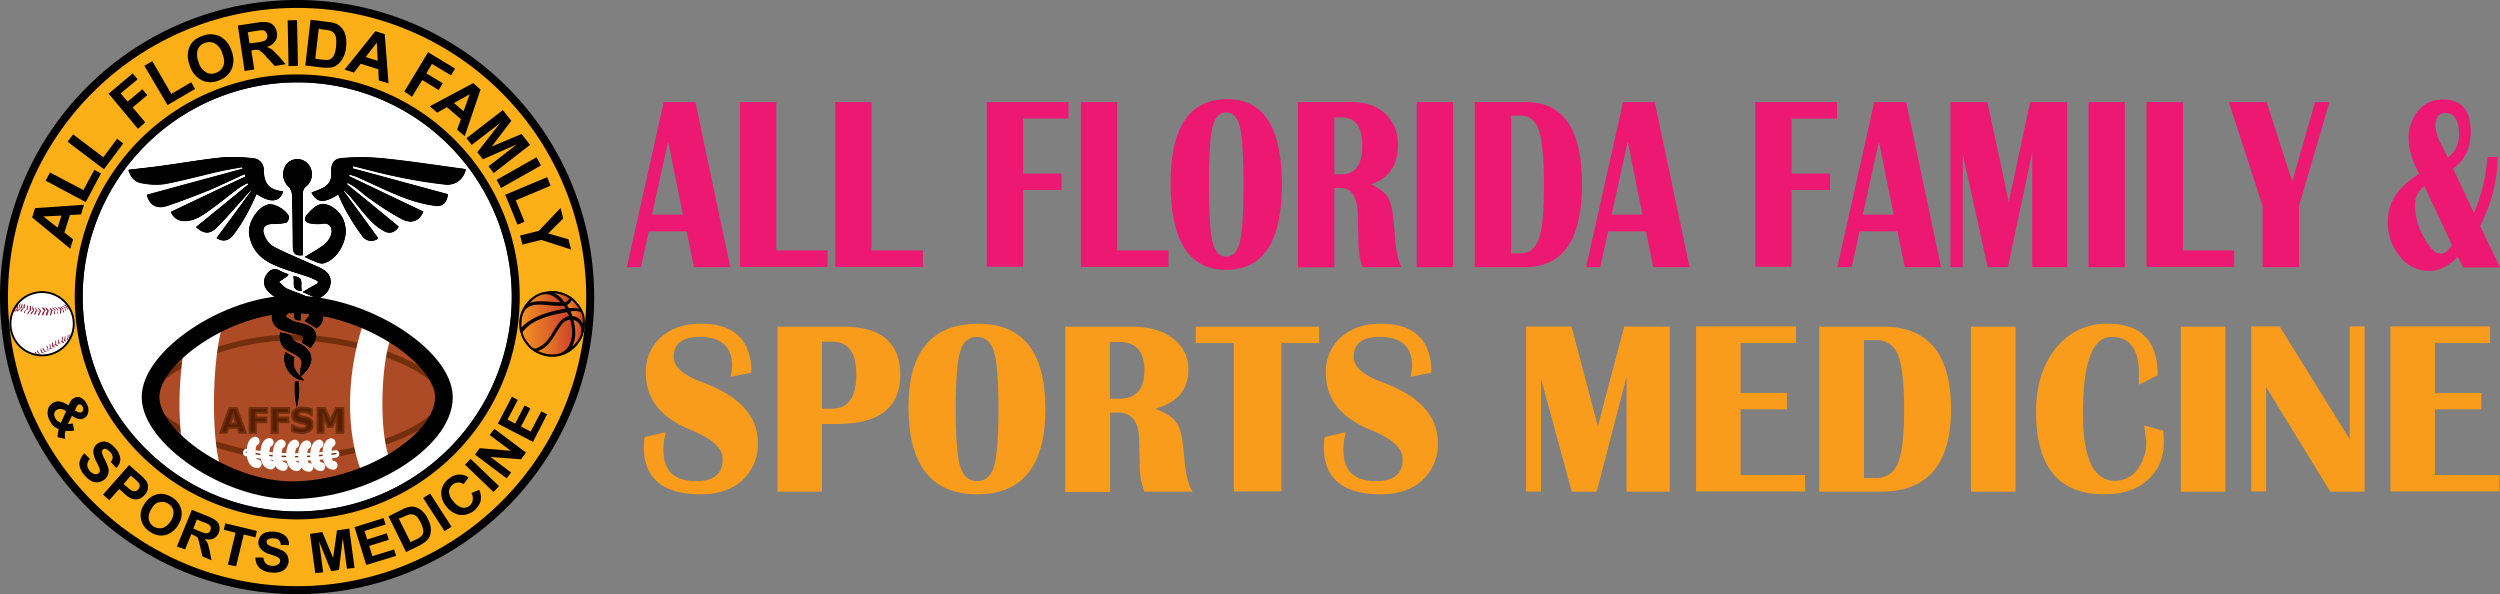 <svg id="Layer_1" data-name="Layer 1" xmlns="http://www.w3.org/2000/svg" xmlns:xlink="http://www.w3.org/1999/xlink" viewBox="0 0 852.95 202.71"><rect x="0" y="0" width="852.95" height="202.71" fill="#808080" stroke="none"/><defs><style>.cls-1,.cls-10,.cls-5{fill:#fff;}.cls-1{stroke:#072247;}.cls-1,.cls-12,.cls-2,.cls-22,.cls-4,.cls-6,.cls-7,.cls-8,.cls-9{stroke-miterlimit:10;}.cls-1,.cls-2{stroke-width:2.71px;}.cls-2{fill:#fcaf17;}.cls-12,.cls-2,.cls-21,.cls-22,.cls-8{stroke:#000;}.cls-3{fill:#ac4b25;}.cls-10,.cls-11,.cls-22,.cls-3{fill-rule:evenodd;}.cls-12,.cls-21,.cls-4,.cls-6,.cls-7,.cls-8{fill:none;}.cls-4,.cls-6,.cls-9{stroke:#732f0c;}.cls-4{stroke-width:2.01px;}.cls-6,.cls-7{stroke-linecap:round;}.cls-6{stroke-width:0.5px;}.cls-7{stroke:#fff;stroke-width:3.02px;}.cls-8{stroke-width:6.03px;}.cls-9{fill:#571e00;stroke-width:0.69px;}.cls-11{fill:#8a1730;}.cls-12{stroke-width:0.64px;}.cls-13{fill:url(#linear-gradient);}.cls-14{fill:url(#linear-gradient-2);}.cls-15{fill:url(#linear-gradient-3);}.cls-16{fill:url(#linear-gradient-4);}.cls-17{fill:url(#linear-gradient-5);}.cls-18{fill:url(#linear-gradient-6);}.cls-19{fill:url(#linear-gradient-7);}.cls-20{fill:url(#linear-gradient-8);}.cls-21{stroke-width:0.66px;}.cls-22{stroke-width:0.28px;}.cls-23{fill:#ed1872;}.cls-24{fill:#f99c1c;}</style><linearGradient id="linear-gradient" x1="185.18" y1="117.84" x2="198.06" y2="117.84" gradientTransform="matrix(1, 0, 0, -1, 0, 235.68)" gradientUnits="userSpaceOnUse"><stop offset="0" stop-color="#f7941d"/><stop offset="0.29" stop-color="#e77a25"/><stop offset="0.77" stop-color="#d4532a"/><stop offset="1" stop-color="#ce422b"/></linearGradient><linearGradient id="linear-gradient-2" x1="180.48" y1="120.19" x2="197.08" y2="120.19" xlink:href="#linear-gradient"/><linearGradient id="linear-gradient-3" x1="196.35" y1="118.64" x2="201.3" y2="118.64" xlink:href="#linear-gradient"/><linearGradient id="linear-gradient-4" x1="196.77" y1="123.82" x2="201.73" y2="123.82" xlink:href="#linear-gradient"/><linearGradient id="linear-gradient-5" x1="180.08" y1="124.82" x2="195.83" y2="124.82" xlink:href="#linear-gradient"/><linearGradient id="linear-gradient-6" x1="195.52" y1="129.14" x2="200.84" y2="129.14" xlink:href="#linear-gradient"/><linearGradient id="linear-gradient-7" x1="181.94" y1="130.75" x2="194.57" y2="130.75" xlink:href="#linear-gradient"/><linearGradient id="linear-gradient-8" x1="189.77" y1="131.3" x2="196.98" y2="131.3" xlink:href="#linear-gradient"/></defs><path class="cls-1" d="M103.91,178.64a74.55,74.55,0,1,1,74.6-74.6A74.6,74.6,0,0,1,103.91,178.64Z" transform="translate(-2.55 -2.79)"/><path class="cls-2" d="M103.91,4.14a100,100,0,1,0,100,100A100,100,0,0,0,103.91,4.14Zm0,174.5a74.55,74.55,0,1,1,74.6-74.6A74.6,74.6,0,0,1,103.91,178.64Z" transform="translate(-2.55 -2.79)"/><path d="M31.21,72.64l-1,3.3-3.8.2-1.9,6,3,2.3-1,3.2L13.51,77l1-3.2Zm-7.7,3.7-6.2.3,4.9,3.8Z" transform="translate(-2.55 -2.79)"/><path d="M31.81,71.74l-13.7-7.3,1.5-2.8,11.4,6,3.7-6.9,2.3,1.2Z" transform="translate(-2.55 -2.79)"/><path d="M38,60.54l-12.4-9.4,1.9-2.5,10.3,7.8,4.7-6.3,2.1,1.6Z" transform="translate(-2.55 -2.79)"/><path d="M49.61,46.74l-10-12,8.2-6.9,1.7,2-5.8,4.8,2.4,2.8,5-4.2,1.7,2-5,4.2,4.3,5.1Z" transform="translate(-2.55 -2.79)"/><path d="M59.71,38.64l-7.9-13.4,2.7-1.6L61,34.84l6.8-4,1.3,2.3Z" transform="translate(-2.55 -2.79)"/><path d="M67.31,25.24a10.24,10.24,0,0,1-.7-4,10.15,10.15,0,0,1,.6-2.5,6,6,0,0,1,1.4-2,8.72,8.72,0,0,1,3-1.7,7.51,7.51,0,0,1,5.9.1,8.38,8.38,0,0,1,4,4.9,8.11,8.11,0,0,1,.1,6.3,7.45,7.45,0,0,1-4.4,3.9,7.09,7.09,0,0,1-5.9-.1A8.38,8.38,0,0,1,67.31,25.24Zm3-1.2a5.77,5.77,0,0,0,2.5,3.4,3.71,3.71,0,0,0,3.4.2,4.07,4.07,0,0,0,2.5-2.3c.5-1.1.4-2.5-.3-4.3a5.77,5.77,0,0,0-2.5-3.4,4,4,0,0,0-3.4-.2,3.84,3.84,0,0,0-2.5,2.3A6.55,6.55,0,0,0,70.31,24Z" transform="translate(-2.55 -2.79)"/><path d="M86,27l-2.3-15.5,6.6-1a11.82,11.82,0,0,1,3.7-.1,4,4,0,0,1,3,3.5,3.77,3.77,0,0,1-.6,3,4.86,4.86,0,0,1-2.8,1.9,8.48,8.48,0,0,1,1.9,1c.5.4,1.2,1.2,2.2,2.2l2.3,2.7-3.7.6-2.8-3a11.62,11.62,0,0,0-2-2,2.35,2.35,0,0,0-1-.5,4.76,4.76,0,0,0-1.6.1l-.6.1,1,6.5Zm1.7-9.4,2.3-.3a11,11,0,0,0,2.8-.6,1.7,1.7,0,0,0,.9-2,2.28,2.28,0,0,0-.6-1.2,1.7,1.7,0,0,0-1.3-.4c-.3,0-1,.1-2.3.3l-2.4.4Z" transform="translate(-2.55 -2.79)"/><path d="M101,25.34l-.3-15.6,3.2-.1.3,15.6Z" transform="translate(-2.55 -2.79)"/><path d="M108.51,9.54l5.7.7a11.89,11.89,0,0,1,2.9.6,5.25,5.25,0,0,1,2.2,1.7,6.6,6.6,0,0,1,1.2,2.7,11.13,11.13,0,0,1,.1,3.7,8,8,0,0,1-.9,3.3,7.53,7.53,0,0,1-2,2.6,5.37,5.37,0,0,1-2.3,1,13,13,0,0,1-2.8,0l-5.9-.7Zm2.8,3-1.2,10.3,2.3.3a15.77,15.77,0,0,0,1.9.1,2.54,2.54,0,0,0,1.3-.5,3.16,3.16,0,0,0,1-1.4,9,9,0,0,0,.6-2.8,12.87,12.87,0,0,0,0-2.8,3.38,3.38,0,0,0-.7-1.6,2.84,2.84,0,0,0-1.4-.9,15.8,15.8,0,0,0-2.6-.4Z" transform="translate(-2.55 -2.79)"/><path d="M135.11,31.24l-3.3-1-.2-3.8-6-1.9-2.3,3-3.2-1,10.5-13.1,3.2,1Zm-3.7-7.7-.3-6.2-3.8,4.9Z" transform="translate(-2.55 -2.79)"/><path d="M140.51,34l8.1-13.4,9.2,5.6-1.4,2.3-6.5-3.9-1.9,3.2,5.6,3.4-1.4,2.3-5.6-3.4-3.5,5.7Z" transform="translate(-2.55 -2.79)"/><path d="M161.11,49.24l-2.6-2.2,1.3-3.6-4.8-4.1-3.3,1.9-2.5-2.2,14.8-7.9,2.5,2.2Zm-.4-8.5,2.1-5.8-5.4,3Z" transform="translate(-2.55 -2.79)"/><path d="M161.71,49.94l12.4-9.6L177,44l-6.7,8.8,10.2-4.3,2.9,3.7L171,61.84l-1.8-2.3,9.7-7.5-11.6,5.1-1.9-2.4,7.8-10-9.7,7.5Z" transform="translate(-2.55 -2.79)"/><path d="M172,64.14l13.6-7.7,1.5,2.8-13.6,7.7Z" transform="translate(-2.55 -2.79)"/><path d="M174.91,69.24l14.3-6,1.2,2.9-11.9,5,3,7.3-2.4,1Z" transform="translate(-2.55 -2.79)"/><path d="M180,83.14l6.4-1.6,7.4-7.8.9,3.6-5.1,5.1,6.9,2,.9,3.5-10.2-3.3-6.4,1.6Z" transform="translate(-2.55 -2.79)"/><path d="M24.71,152.54l-2.5-.6a8.42,8.42,0,0,1,.4-2.7,7.84,7.84,0,0,1-1.8-1.1,7,7,0,0,1-1.3-1.9,5.15,5.15,0,0,1-.5-4.1,3.94,3.94,0,0,1,1.8-2,3.39,3.39,0,0,1,2.4-.3,7.39,7.39,0,0,1,2.7,1.3,13.13,13.13,0,0,1,.9-1.7,3.13,3.13,0,0,1,1.1-.9,2.35,2.35,0,0,1,2.3,0,4.36,4.36,0,0,1,2,2.2,3.9,3.9,0,0,1,.4,2.9,2.65,2.65,0,0,1-1.5,1.9,2.85,2.85,0,0,1-1.6.2,6,6,0,0,1-2.4-1.1l-1.4,2.8a4.68,4.68,0,0,0,1.6-.2l.6,2.4a7.57,7.57,0,0,1-1.9.2,3.75,3.75,0,0,1-1.1-.1c-.1.4-.2.9-.3,1.4A3.78,3.78,0,0,1,24.71,152.54Zm.4-9.4a4,4,0,0,0-1.6-.8,2.2,2.2,0,0,0-1.4.2,1.82,1.82,0,0,0-1,1.1,2.32,2.32,0,0,0,.2,1.6,3.59,3.59,0,0,0,.7,1,4.89,4.89,0,0,0,1.3.8Zm3-.3.8.4c.6.3,1.1.4,1.4.2a1.06,1.06,0,0,0,.6-.7,2.16,2.16,0,0,0-.1-1.1,1.85,1.85,0,0,0-.7-.8,1.1,1.1,0,0,0-.8,0c-.3.1-.5.5-.8,1.1Z" transform="translate(-2.55 -2.79)"/><path d="M31.31,157.44l1.9,1.9a3.22,3.22,0,0,0-.9,2,3.41,3.41,0,0,0,.8,2,3.34,3.34,0,0,0,1.7,1.2,1.57,1.57,0,0,0,1.4-.3,1.27,1.27,0,0,0,.4-.7,3,3,0,0,0-.2-1.2c-.1-.3-.5-1-1-2.1a7.86,7.86,0,0,1-1-3.3,3.23,3.23,0,0,1,1.3-2.7,4.06,4.06,0,0,1,1.9-.8,3.72,3.72,0,0,1,2.2.5,8.41,8.41,0,0,1,2.1,1.8,6.13,6.13,0,0,1,1.7,3.7,4.05,4.05,0,0,1-1.4,3l-1.9-2.1a2.26,2.26,0,0,0,.7-1.5,2.91,2.91,0,0,0-.8-1.7,4.19,4.19,0,0,0-1.6-1.2.9.9,0,0,0-.9.2,1.23,1.23,0,0,0-.4.8,6.63,6.63,0,0,0,1,2.6,18.4,18.4,0,0,1,1.2,3,3.76,3.76,0,0,1-.1,2.1,3.24,3.24,0,0,1-1.3,1.8,4,4,0,0,1-2.1.9,4.18,4.18,0,0,1-2.4-.5,8.23,8.23,0,0,1-2.3-2,6.36,6.36,0,0,1-1.7-3.9A6.06,6.06,0,0,1,31.31,157.44Z" transform="translate(-2.55 -2.79)"/><path d="M37.71,171.54l8.9-10.1,3.4,3a12.79,12.79,0,0,1,2.4,2.4,3.22,3.22,0,0,1,.6,2.3,3.77,3.77,0,0,1-1.1,2.5,5.15,5.15,0,0,1-1.7,1.3,3.72,3.72,0,0,1-1.8.2,3.33,3.33,0,0,1-1.5-.5,9.7,9.7,0,0,1-2.3-1.8l-1.4-1.2-3.4,3.8Zm9.5-6.5-2.5,2.9,1.2,1a6.23,6.23,0,0,0,1.8,1.3,2.08,2.08,0,0,0,1.1.1,1.46,1.46,0,0,0,.9-.6,1.69,1.69,0,0,0,0-2.4,11.21,11.21,0,0,0-1.5-1.4Z" transform="translate(-2.55 -2.79)"/><path d="M51.71,174.94a7.61,7.61,0,0,1,2.4-2.6,6.67,6.67,0,0,1,2.1-.9,5.52,5.52,0,0,1,2.2-.1,8.16,8.16,0,0,1,2.8,1.1,6.9,6.9,0,0,1,3.2,4.2,7,7,0,0,1-1.1,5.3,7.35,7.35,0,0,1-4.3,3.4,6.38,6.38,0,0,1-5.1-1,6.55,6.55,0,0,1-3.2-4.2A6.36,6.36,0,0,1,51.71,174.94Zm2.5,1.5a5,5,0,0,0-.9,3.5,3.7,3.7,0,0,0,1.7,2.5,4,4,0,0,0,3,.5,5.58,5.58,0,0,0,2.8-2.4,5,5,0,0,0,.9-3.5,3.57,3.57,0,0,0-1.8-2.4,3.64,3.64,0,0,0-3-.5C55.91,174.24,55,175,54.21,176.44Z" transform="translate(-2.55 -2.79)"/><path d="M62.91,189.24l5.1-12.5,5.5,2.2a11.94,11.94,0,0,1,2.9,1.6,3.25,3.25,0,0,1,1,1.8,4.16,4.16,0,0,1-.2,2.2,3.94,3.94,0,0,1-1.8,2,4.31,4.31,0,0,1-3,.1,7,7,0,0,1,1,1.6c.2.5.4,1.4.7,2.6l.6,3.1-3.1-1.3-.8-3.5-.6-2.4a1.24,1.24,0,0,0-.6-.8,6.88,6.88,0,0,0-1.3-.7l-.5-.2-2.1,5.2Zm5.6-6.1,1.9.8a10.27,10.27,0,0,0,2.4.8,2,2,0,0,0,.9-.2,1.56,1.56,0,0,0,.6-.8,1.67,1.67,0,0,0,.1-1.2c-.1-.4-.4-.6-.8-.9a17.18,17.18,0,0,0-1.9-.8l-2-.8Z" transform="translate(-2.55 -2.79)"/><path d="M80.31,195.44l2.6-10.9-4-1,.5-2.2,10.8,2.6-.5,2.2-4-1L83.11,196Z" transform="translate(-2.55 -2.79)"/><path d="M89.71,193h2.7a3.37,3.37,0,0,0,.8,2,3.06,3.06,0,0,0,2,.8,2.77,2.77,0,0,0,2.1-.4,1.41,1.41,0,0,0,.8-1.2,1.08,1.08,0,0,0-.2-.8,2.85,2.85,0,0,0-1-.7c-.3-.1-1-.4-2.2-.8a6.77,6.77,0,0,1-3-1.6,3.39,3.39,0,0,1-1-2.8,3.55,3.55,0,0,1,.8-1.9,3.47,3.47,0,0,1,1.9-1.2,8.21,8.21,0,0,1,2.8-.2,6.35,6.35,0,0,1,3.8,1.5,3.74,3.74,0,0,1,1.1,3.1l-2.8-.1a2.08,2.08,0,0,0-2.3-2.2,3.16,3.16,0,0,0-2,.3.89.89,0,0,0-.5.8,1.61,1.61,0,0,0,.3.9,7.51,7.51,0,0,0,2.5,1.1,18.27,18.27,0,0,1,2.9,1.2,4,4,0,0,1,1.4,1.5,4.81,4.81,0,0,1,.4,2.2,4,4,0,0,1-.9,2.1,3.9,3.9,0,0,1-2,1.3,7.59,7.59,0,0,1-3.1.2,6.41,6.41,0,0,1-3.9-1.5A4.9,4.9,0,0,1,89.71,193Z" transform="translate(-2.55 -2.79)"/><path d="M110.11,198.34l-1.8-13.4,4.2-.6,3.7,8.8,1.3-9.4,4.2-.6,1.8,13.4-2.6.3-1.4-10.5-1.3,10.9-2.7.4-4.1-10.1,1.4,10.5Z" transform="translate(-2.55 -2.79)"/><path d="M127.51,195.54l-4-12.9,9.9-3.1.7,2.2-7.2,2.2.9,2.9,6.7-2.1.7,2.2-6.7,2.1,1.1,3.5,7.4-2.3.7,2.2Z" transform="translate(-2.55 -2.79)"/><path d="M135.11,178.94l4.6-2.3a9.61,9.61,0,0,1,2.5-.9,4,4,0,0,1,2.4.2,5.86,5.86,0,0,1,2.2,1.4,7.07,7.07,0,0,1,1.8,2.7,8.27,8.27,0,0,1,.9,2.8,6.38,6.38,0,0,1-.3,2.8,5.1,5.1,0,0,1-1.3,1.8,15.13,15.13,0,0,1-2.1,1.4l-4.7,2.3Zm3.5.8,4,8,1.9-.9a4.89,4.89,0,0,0,1.5-.9,2.54,2.54,0,0,0,.8-1,2.45,2.45,0,0,0,.1-1.5,10.58,10.58,0,0,0-.8-2.3,9.87,9.87,0,0,0-1.3-2,2.58,2.58,0,0,0-1.3-.8,3.3,3.3,0,0,0-1.4,0,12.56,12.56,0,0,0-2.1.9Z" transform="translate(-2.55 -2.79)"/><path d="M154.21,184l-7.3-11.3,2.4-1.5,7.3,11.3Z" transform="translate(-2.55 -2.79)"/><path d="M163.41,171l2.6-1.1a6.08,6.08,0,0,1,.5,3.9,6.81,6.81,0,0,1-6.9,4.7,7.21,7.21,0,0,1-4.6-2.7,7,7,0,0,1-1.9-5.2,6.1,6.1,0,0,1,2.5-4.4,5.67,5.67,0,0,1,4.1-1.5,5.3,5.3,0,0,1,2.7,1l-1.7,2.3a3.23,3.23,0,0,0-1.8-.6,3.41,3.41,0,0,0-1.9.7,3.62,3.62,0,0,0-1.3,2.4,5.37,5.37,0,0,0,1.5,3.3,6,6,0,0,0,3,2.2,3.17,3.17,0,0,0,2.6-.7,2.74,2.74,0,0,0,1-1.8A3.8,3.8,0,0,0,163.41,171Z" transform="translate(-2.55 -2.79)"/><path d="M170.91,170.64l-9.7-9.3,1.9-2,9.7,9.3Z" transform="translate(-2.55 -2.79)"/><path d="M175.41,166l-10.8-8.1,1.6-2.2,10.6.9-7.2-5.4,1.6-2.1,10.8,8.1-1.7,2.3-10.4-.8,7,5.3Z" transform="translate(-2.55 -2.79)"/><path d="M184.41,153.54l-12-6.2,4.8-9.2,2,1.1-3.5,6.7,2.6,1.4,3.2-6.2,2,1-3.2,6.2,3.3,1.7,3.6-6.9,2,1Z" transform="translate(-2.55 -2.79)"/><path class="cls-3" d="M53.91,138.34c-.1-13.6,26-31.6,48.2-31.7,25.2-.1,51.9,18.1,51.9,31.7,0,15-26.7,31.7-51.9,31.7C79.81,170,54,152,53.91,138.34Z" transform="translate(-2.55 -2.79)"/><path class="cls-4" d="M53.91,138.34c-.1-8.8,26-20.4,48.2-20.4,25.2,0,51.9,11.7,51.9,20.4,0,9.7-26.7,20.5-51.9,20.4C79.81,158.84,54,147.24,53.91,138.34Z" transform="translate(-2.55 -2.79)"/><path class="cls-5" d="M117.21,156.34a1.27,1.27,0,0,1,1.1,1.1,1.33,1.33,0,0,1-1,1.5,90.86,90.86,0,0,1-30.9-.5,1.21,1.21,0,0,1-.9-1.5,1.17,1.17,0,0,1,1.4-1,91.5,91.5,0,0,0,30.1.5C117,156.34,117.11,156.34,117.21,156.34Z" transform="translate(-2.55 -2.79)"/><path class="cls-6" d="M117.11,157.54a90.35,90.35,0,0,1-30.5-.5" transform="translate(-2.55 -2.79)"/><path class="cls-7" d="M116.21,161.54c-2.9-.1-2.5-7.4-.7-7.7" transform="translate(-2.55 -2.79)"/><path class="cls-7" d="M112,162c-2.9-.1-2.5-7.4-.6-7.7" transform="translate(-2.55 -2.79)"/><path class="cls-7" d="M107.91,162.24c-2.9-.1-2.5-7.4-.7-7.7" transform="translate(-2.55 -2.79)"/><path class="cls-7" d="M103.81,162c-2.9-.1-2.5-7.4-.7-7.7" transform="translate(-2.55 -2.79)"/><path class="cls-7" d="M99.21,161.94c-2.9-.1-2.5-7.4-.7-7.7" transform="translate(-2.55 -2.79)"/><path class="cls-7" d="M95,161.44c-2.9-.1-2.5-7.4-.6-7.7" transform="translate(-2.55 -2.79)"/><path class="cls-7" d="M90.31,161c-2.9-.1-2.5-7.4-.7-7.7" transform="translate(-2.55 -2.79)"/><path class="cls-5" d="M126.51,165.34a70.88,70.88,0,0,0,9.6-4.6c-4.5-8.3-3.8-35.2.3-43.9a76.8,76.8,0,0,0-9.5-4.8C121.31,127.54,119.61,149.14,126.51,165.34Z" transform="translate(-2.55 -2.79)"/><path class="cls-5" d="M64.81,155.64a61.5,61.5,0,0,0,13.6,8.5c-4.3-10.9-3.5-41.7.7-52a66.47,66.47,0,0,0-13.5,8.2A113,113,0,0,0,64.81,155.64Z" transform="translate(-2.55 -2.79)"/><path class="cls-8" d="M53.91,138.34c-.1-13.6,26-31.6,48.2-31.7,25.2-.1,51.9,18.1,51.9,31.7,0,15-26.7,31.7-51.9,31.7C79.81,170,54,152,53.91,138.34Z" transform="translate(-2.55 -2.79)"/><path class="cls-9" d="M86.41,150.44h-2.2l-.6-1.7h-3.1l-.6,1.7h-2.2l3.1-8.4h2.5Zm-3.3-3.2-1-3-1,3Z" transform="translate(-2.55 -2.79)"/><path class="cls-9" d="M93.61,143.64h-3.8v1.6h3.6v1.6h-3.6v3.6h-2.1V142h6v1.6Z" transform="translate(-2.55 -2.79)"/><path class="cls-9" d="M101.11,143.64h-3.8v1.6h3.6v1.6h-3.6v3.6h-2.1V142h6v1.6Z" transform="translate(-2.55 -2.79)"/><path class="cls-9" d="M109.21,147.74a2.33,2.33,0,0,1-1,2,4.65,4.65,0,0,1-2.8.8,9,9,0,0,1-1.8-.2,5.78,5.78,0,0,1-1.4-.5v-2h.2a3.61,3.61,0,0,0,1.5.8,5,5,0,0,0,1.6.3h.5a4.33,4.33,0,0,0,.5-.1,1.38,1.38,0,0,0,.4-.3.76.76,0,0,0,.2-.4c0-.2-.1-.3-.2-.5a4.88,4.88,0,0,0-.7-.3c-.3-.1-.6-.1-1-.2a3.81,3.81,0,0,1-1-.3,2.75,2.75,0,0,1-1.5-.9,2.46,2.46,0,0,1-.5-1.5,2.17,2.17,0,0,1,1-1.9,4.53,4.53,0,0,1,2.7-.7,8.75,8.75,0,0,1,1.6.2,5.73,5.73,0,0,1,1.4.4v1.9h-.2a3.46,3.46,0,0,0-1.2-.7,4,4,0,0,0-1.5-.3h-.5c-.2,0-.3.1-.5.1s-.3.1-.4.3a.52.52,0,0,0-.2.4.55.55,0,0,0,.3.5,4.05,4.05,0,0,0,1,.3c.3.1.6.1.9.2s.6.1.9.2a2.84,2.84,0,0,1,1.4.9A4,4,0,0,1,109.21,147.74Z" transform="translate(-2.55 -2.79)"/><path class="cls-9" d="M119.51,150.44h-2.1v-5.6l-1.5,3.6h-1.5l-1.5-3.6v5.6h-2V142h2.5l1.9,4.2,1.9-4.2h2.5v8.4Z" transform="translate(-2.55 -2.79)"/><path class="cls-10" d="M27.71,113.24a10.8,10.8,0,1,1-10.8-10.8A10.88,10.88,0,0,1,27.71,113.24Z" transform="translate(-2.55 -2.79)"/><path class="cls-11" d="M8.41,109.24c-.2-.6.2-1,.6-1.3-.3-.1-.4-.1-.5.2s-.3.6-.5.9c0,.1-.1.1-.1.2-.2-.4-.2-.5.5-1.3-.2-.1-.4-.1-.5.2a2.19,2.19,0,0,1-.3.5c-.1.2-.1.4-.2.6-.3-.4,0-1.1.6-1.4a1,1,0,0,1,.3-1.1.75.75,0,0,1-.1.5.9.9,0,0,1-.1.5h.3a1.24,1.24,0,0,1,.4-1.4h.1a6.37,6.37,0,0,0-.2.7v.7a.6.6,0,0,1,.4.1c-.1-.6-.2-1.2.6-1.5a2.39,2.39,0,0,0-.5,1.4c.2.1.3.1.5.2a1.94,1.94,0,0,1,.5-1.6c0,.5-.1,1-.1,1.5a.6.6,0,0,0,.4.1c0-.3.1-.6.1-.9a.37.37,0,0,1,.1-.3,1.44,1.44,0,0,0,.2-.3c.2,0,.1.2.1.3V108c-.4-.2-.5.1-.6.3s-.5.7-.7,1c-.2-.5-.1-.8.5-1.2l.2-.2c-.5-.2-.5-.2-.8.1a6.07,6.07,0,0,0-.7,1c-.2-.4,0-.7.8-1.3-.3-.3-.6-.3-.8.1A3.75,3.75,0,0,1,8.41,109.24Z" transform="translate(-2.55 -2.79)"/><path class="cls-11" d="M16.11,109c-.2,0-.3-.1-.5-.1h-.5a11.73,11.73,0,0,1-.5,1.1l-.3.3c0-.1-.1-.3-.1-.4.1-.3.3-.6.4-.9a.31.31,0,0,1-.2-.1H15a1.69,1.69,0,0,1-.2-.5c-.1-.2-.2-.3-.3-.5v-.2c.1,0,.2,0,.2.1l.6.9c.1.2.1.3.3.3a4.33,4.33,0,0,1,.5.1l.1-.1a10.54,10.54,0,0,0-.7-1.1.1.1,0,0,0,.1-.1.35.35,0,0,1,.2.1c.3.3.5.6.8.9.1.1.1.2-.1.3s-.1.2-.2.3c-.1.3-.3.6-.4.9-.1.1-.2.2-.3.1s-.2-.2-.1-.4A3.74,3.74,0,0,0,16.11,109Z" transform="translate(-2.55 -2.79)"/><path class="cls-11" d="M21.51,108.64h.2l-.6.3c.3.4.2,1.1-.1,1.2,0-.4-.1-.8-.1-1.2-.6-.1-.6-.1-.7.5a2.35,2.35,0,0,1-.2.8c0,.1-.2.2-.2.2-.2,0-.3-.1-.2-.3a2.35,2.35,0,0,0,.2-.8V109a.44.44,0,0,1,.3-.1c-.3-.4-.5-.7-.8-1.1a2,2,0,0,1,1.3,1.1h.6l.1-.1-1-1C20.61,107.64,21.31,108.14,21.51,108.64Z" transform="translate(-2.55 -2.79)"/><path class="cls-11" d="M23.51,120.24c-.7,0-1.3-.5-1.9,0a3,3,0,0,1,.8.4.47.47,0,0,1-.6.1c-.4-.3-.7-.1-1.1,0-.1,0-.1.1-.2.1l.9.3c-.2.3-.4.2-.6.1s-.4-.1-.5-.2v-1.6c.4.3.3.7.4,1.1a.68.68,0,0,0,.7-.7v-.7c0-.1,0-.1.1-.3a1.29,1.29,0,0,1,.1,1.2c.5.1.8,0,.8-.7,0-.3.1-.6.1-.9.3.3.2.7.2,1a.37.37,0,0,1,.3.1c-.2.1-.3.2-.5.3a4.88,4.88,0,0,1,.7.3C23.41,120,23.41,120.14,23.51,120.24Z" transform="translate(-2.55 -2.79)"/><path class="cls-11" d="M17.71,108.94c-.2-.2-.3-.5-.5-.7a.52.52,0,0,1-.2-.4c-.1-.2,0-.3.2-.2a2.19,2.19,0,0,1,.9,1c0,.1,0,.2-.1.2s-.2.2-.3.4a6.89,6.89,0,0,1-.4,1c0,.1-.2.1-.3.2,0-.1-.1-.2-.1-.3a1.61,1.61,0,0,1,.5-1.1A.77.77,0,0,0,17.71,108.94Z" transform="translate(-2.55 -2.79)"/><path class="cls-11" d="M26.51,116.44v.7c0,.3-.1.6-.1.9a.73.73,0,0,1-.2.6c0-.3,0-.5-.4-.5-.1.3,0,.7-.2,1,.1-.4-.1-.6-.5-.6.3-.1.4-.3.5-.6a2,2,0,0,1,.1-.8c0-.1.1-.2.1-.3,0,.1.1.2.1.3,0,.3-.1.6-.1.9.2,0,.4,0,.4-.3s.1-.7.2-1,0-.2.1-.3Z" transform="translate(-2.55 -2.79)"/><path class="cls-11" d="M18.11,107.74a2.17,2.17,0,0,1,1.1,1l-.3.9c-.1.2-.1.4-.2.6s-.1.3-.3.2-.2-.2-.2-.4a4.18,4.18,0,0,1,.4-1c.1-.2.1-.3,0-.4l-.5-.5c.1-.1,0-.2,0-.4Z" transform="translate(-2.55 -2.79)"/><path class="cls-11" d="M22.31,107.54a2.28,2.28,0,0,1,1.2.6v.2a1.7,1.7,0,0,1-.1.7v.6c0,.1-.1.1-.2.2l-.2-.2a3.75,3.75,0,0,1,.1-1c0-.2,0-.3-.1-.4a2.65,2.65,0,0,0-.6-.5A.35.35,0,0,0,22.31,107.54Z" transform="translate(-2.55 -2.79)"/><path class="cls-11" d="M13.11,110.24c0-.2-.1-.5-.1-.6.2-.3.5-.5.7-.8.1-.1.1-.1.2-.1a1.37,1.37,0,0,1-.2-1.5c.2.5.3.9.5,1.3v.2a14.7,14.7,0,0,1-1,1.3C13.21,110.14,13.11,110.14,13.11,110.24Z" transform="translate(-2.55 -2.79)"/><path class="cls-11" d="M12.71,108.64h0v-1.1a.37.37,0,0,1,.1-.3c0-.1.1-.1.2-.1s.1.1.1.2c0,.4.1.8.1,1.2,0,.1,0,.2-.1.2a1.76,1.76,0,0,0-.8.9,2.19,2.19,0,0,1-.3.5C11.81,109.54,11.81,109.54,12.71,108.64Z" transform="translate(-2.55 -2.79)"/><path class="cls-11" d="M12.11,106.84c0,.4-.1.8-.1,1.1s0,.5.4.6h-.1c-.5-.2-.6-.2-.9.2a2.51,2.51,0,0,0-.4.7c0,.1-.1.2-.2.3a.63.63,0,0,1,0-.6l.6-.6a.62.62,0,0,0,.3-.5A1.2,1.2,0,0,1,12.11,106.84Z" transform="translate(-2.55 -2.79)"/><path class="cls-11" d="M22.11,110v-1.3c-.1-.2-.1-.4-.3-.5a1,1,0,0,0-.5-.4c-.1-.1-.1-.2-.2-.3a3.46,3.46,0,0,1,1.2.7c.1.1.1.2,0,.2-.2.4,0,.7,0,1.1s0,.4-.3.5Z" transform="translate(-2.55 -2.79)"/><path class="cls-11" d="M23.41,119.34a1.94,1.94,0,0,0,.3-1.3,2.27,2.27,0,0,1,.1-.4c.3,0,.2.2.2.4s-.1.5-.1.8-.1.3.1.4a1.38,1.38,0,0,1,.3.4c.1.2,0,.3-.2.2A1.79,1.79,0,0,1,23.41,119.34Z" transform="translate(-2.55 -2.79)"/><path class="cls-11" d="M24.31,118.84c.4-.4.2-1.1.5-1.6a2.44,2.44,0,0,1,0,1.2v.3c.1.1.2.2.2.3s-.1.2-.1.3a.37.37,0,0,1-.3-.1A1.73,1.73,0,0,0,24.31,118.84Z" transform="translate(-2.55 -2.79)"/><path class="cls-11" d="M26.21,108.34c-.3-.3-.4-.8-.9-.8.1.4.6.7.4,1.1-.2-.3-.3-.5-.5-.8-.1-.1-.2-.2-.1-.3s0-.2-.1-.2a5.55,5.55,0,0,0-.8-.6c.5.1,1,.1,1.1.6A1,1,0,0,1,26.21,108.34Z" transform="translate(-2.55 -2.79)"/><path class="cls-11" d="M20.61,121.74c-.5.3-.9.1-1.4-.1.2-.1.3-.2.5-.3-.2-.1-.3-.8-.2-1.2.2.1.3.5.3,1,.1,0,.1,0,.2.1-.1.1-.2.1-.4.2A1.69,1.69,0,0,0,20.61,121.74Z" transform="translate(-2.55 -2.79)"/><path class="cls-11" d="M24.21,109.54a6.37,6.37,0,0,1-.2-.7c0-.2-.1-.4-.1-.6s-.1-.1-.2-.2a4.35,4.35,0,0,1-.7-.6,3,3,0,0,1,1,.4c.1.1.2.2.1.4s.1.3.1.4C24.51,108.94,24.41,109.24,24.21,109.54Z" transform="translate(-2.55 -2.79)"/><path class="cls-11" d="M23.71,107.24c.5-.1.8.2,1.2.5-.2.2-.1.3,0,.5a1.45,1.45,0,0,1,.2.7,3,3,0,0,1-.5-.7v-.1c.2-.2,0-.3-.1-.4A3.51,3.51,0,0,0,23.71,107.24Z" transform="translate(-2.55 -2.79)"/><path class="cls-11" d="M17.21,121.44a3.51,3.51,0,0,1,.5.8c.1.5.6.4,1,.6h-.9c-.1,0-.3,0-.2-.3l-.2-.2C17.11,122,16.91,121.74,17.21,121.44Z" transform="translate(-2.55 -2.79)"/><path class="cls-11" d="M16.41,121.74a4.05,4.05,0,0,1,.5.9c.1.5.5.4.8.7-.3,0-.6-.1-.8-.1s-.3-.1-.2-.3a.35.35,0,0,1-.1-.2.62.62,0,0,1-.2-.7C16.31,121.94,16.41,121.84,16.41,121.74Z" transform="translate(-2.55 -2.79)"/><path class="cls-11" d="M16.71,123.64H16c-.1,0-.3,0-.3-.3,0-.1-.1-.1-.2-.2-.3-.3-.4-.5-.1-.9a.37.37,0,0,1,.1.3c.1.2.2.3.3.5h0C15.91,123.54,16.31,123.54,16.71,123.64Z" transform="translate(-2.55 -2.79)"/><path class="cls-11" d="M15.91,124c-.3-.1-.6,0-.8-.2s-.8-.5-.6-1.1a2.09,2.09,0,0,1,.4.6.66.66,0,0,0,.5.4.76.76,0,0,1,.4.2C15.91,123.94,15.91,123.94,15.91,124Z" transform="translate(-2.55 -2.79)"/><path class="cls-11" d="M18.51,120.54a1.19,1.19,0,0,1,.3,1.1c0,.1-.1.1-.2.1l-.1-.1Z" transform="translate(-2.55 -2.79)"/><path class="cls-11" d="M18.71,122a2.92,2.92,0,0,0,.9.2,1.08,1.08,0,0,1-1.2-.1c.1,0,.2-.1.3-.1Z" transform="translate(-2.55 -2.79)"/><path class="cls-11" d="M25.51,106.94c-.3-.2-.7-.3-1-.5C24.91,106.44,25.41,106.64,25.51,106.94Z" transform="translate(-2.55 -2.79)"/><path class="cls-12" d="M27.71,113.24a10.8,10.8,0,1,1-10.8-10.8A10.88,10.88,0,0,1,27.71,113.24Z" transform="translate(-2.55 -2.79)"/><path d="M202,112.24a11.33,11.33,0,0,1-5.2,10.6,10.62,10.62,0,0,1-6.9,1.6,11.2,11.2,0,0,1-10.1-10.1,11,11,0,0,1,10.4-12.2,11.28,11.28,0,0,1,7.9,2.6A11,11,0,0,1,202,112.24Z" transform="translate(-2.55 -2.79)"/><path class="cls-13" d="M191.31,124.14a13.59,13.59,0,0,1-6.2-1.7c4.9-1.1,6.1-5.9,8.8-9.2a4,4,0,0,1,3.3-1.7C199.31,117.64,197.31,124,191.31,124.14Z" transform="translate(-2.55 -2.79)"/><path class="cls-14" d="M188.91,119.74c-.9.9-2.9,2.4-4.2,2.3-.9-.1-2.2-1.8-2.7-2.5a7.49,7.49,0,0,1-1.6-3.5c3.1-4.4,9.1-6,15.6-7.1.6.4.7,1.3,1,2C192.91,111.54,191.81,116.94,188.91,119.74Z" transform="translate(-2.55 -2.79)"/><path class="cls-15" d="M196.31,122.64a10.07,10.07,0,0,0,2.2-6.3,25.15,25.15,0,0,0-.7-4.9,3.92,3.92,0,0,1,3.4,3.4C201.71,118.54,198.31,121.14,196.31,122.64Z" transform="translate(-2.55 -2.79)"/><path class="cls-16" d="M201,109.44c1,1.3.6,3.6.6,5.6-.6-2.1-1.6-3.8-4.1-4.1-.2-.8-.6-1.4-.8-2.2C198.51,108.74,200.21,108.34,201,109.44Z" transform="translate(-2.55 -2.79)"/><path class="cls-17" d="M180.21,115.34c-.3-3.1.1-5.8,1.5-7.3,3-3.1,8.4-.8,13.4-1.3.2.5.6.8.8,1.4v.2C189.41,109.44,183.61,111.24,180.21,115.34Z" transform="translate(-2.55 -2.79)"/><path class="cls-18" d="M200.81,108.64a13.68,13.68,0,0,0-4.4-.4,7.46,7.46,0,0,0-.9-1.5c.8-.5,1.8-.8,1.7-2.3A13.21,13.21,0,0,1,200.81,108.64Z" transform="translate(-2.55 -2.79)"/><path class="cls-19" d="M194.61,106.24c-4.4.2-9.5-1.5-12.6.9,1.5-1.9,3.7-4.1,6.3-4.4S193,104.54,194.61,106.24Z" transform="translate(-2.55 -2.79)"/><path class="cls-20" d="M196.91,104.44c.5.7-1,1.8-1.6,1.8s-1.1-1.1-1.6-1.6a7.61,7.61,0,0,0-4-2C192,102.14,196,103.24,196.91,104.44Z" transform="translate(-2.55 -2.79)"/><path class="cls-21" d="M200.81,108.64a13.68,13.68,0,0,0-4.4-.4,7.46,7.46,0,0,0-.9-1.5c.8-.5,1.8-.8,1.7-2.3A13.21,13.21,0,0,1,200.81,108.64Z" transform="translate(-2.55 -2.79)"/><line class="cls-21" x1="198.25" y1="105.85" x2="198.25" y2="105.85"/><path class="cls-21" d="M197.81,111.54a3.92,3.92,0,0,1,3.4,3.4c.4,3.6-3,6.2-4.9,7.7a10.07,10.07,0,0,0,2.2-6.3A24.13,24.13,0,0,0,197.81,111.54Z" transform="translate(-2.55 -2.79)"/><path class="cls-21" d="M181.91,107.24c1.5-1.9,3.7-4.1,6.3-4.4,2.8-.3,4.8,1.7,6.4,3.4C190.21,106.44,185.11,104.84,181.91,107.24Z" transform="translate(-2.55 -2.79)"/><path class="cls-21" d="M180.21,115.34c-.3-3.1.1-5.8,1.5-7.3,3-3.1,8.4-.8,13.4-1.3.2.5.6.8.8,1.4v.2C189.41,109.44,183.61,111.24,180.21,115.34Z" transform="translate(-2.55 -2.79)"/><path class="cls-21" d="M189.81,102.64c2.3-.5,6.2.6,7.1,1.8.5.7-1,1.8-1.6,1.8s-1.1-1.1-1.6-1.6A7.3,7.3,0,0,0,189.81,102.64Z" transform="translate(-2.55 -2.79)"/><path class="cls-21" d="M197.11,110.84c-4.1.7-5.3,6.1-8.1,8.9-.9.9-2.9,2.4-4.2,2.3-.9-.1-2.2-1.8-2.7-2.5a7.49,7.49,0,0,1-1.6-3.5c3.1-4.4,9.1-6,15.6-7.1A4.89,4.89,0,0,1,197.11,110.84Z" transform="translate(-2.55 -2.79)"/><path class="cls-21" d="M185.21,122.44c4.9-1.1,6.1-5.9,8.8-9.2a4,4,0,0,1,3.3-1.7c2,6,.1,12.4-5.9,12.5A11.88,11.88,0,0,1,185.21,122.44Z" transform="translate(-2.55 -2.79)"/><line class="cls-21" x1="182.65" y1="119.65" x2="182.65" y2="119.65"/><path class="cls-21" d="M201.71,115c-.6-2.1-1.6-3.8-4.1-4.1-.2-.8-.6-1.4-.8-2.2,1.7-.1,3.5-.4,4.3.6C202,110.64,201.61,113,201.71,115Z" transform="translate(-2.55 -2.79)"/><path class="cls-22" d="M86.11,62c.1.4.3.7.4,1.1-8.5,4-17,8.1-25.5,12.1a4.64,4.64,0,0,0,4.3,2.9c3.2.1,5.8-1.6,8.3-3.4,3.5-2.5,6.9-5.3,10.4-7.9a29.1,29.1,0,0,1,3-1.7,5.74,5.74,0,0,0,.4.7c-5.9,4.8-11.8,9.7-17.8,14.5,2.4,2.1,4.3,2.4,6.5.3,3.3-3.2,6.3-6.8,9.4-10.2l2.4-2.7.4.4c-3.9,5.3-7.7,10.6-11.7,15.9,2.4,1.5,4.2.5,5.4-1.1a46.38,46.38,0,0,0,4.5-7c1.3-2.3,2.3-4.7,3.5-7.1,4.6,3.2,7.8,2.9,8.9-.5-4.7-.7-6.4-2.5-6.6-7.4a3.7,3.7,0,0,0-3.4-3.9,47,47,0,0,0-10.6-.3c-6.5.6-13,1.8-19.5,2.7-4.1.6-8.2,1-12.3,1.5.7,2.5,2.3,4,4.4,4.3a23.33,23.33,0,0,0,7.9.3c6.2-1.2,12.4-2.9,18.6-4.3,2.6-.6,5.3-1,7.9-1.5a2.92,2.92,0,0,0,.2.9c-10.9,2.9-21.8,5.9-32.7,8.9.9,3.2,3.2,4.6,6.6,3.5,4.9-1.6,9.7-3.5,14.5-5.4C78,65.84,82.11,63.84,86.11,62Zm31.9,6.9a61.88,61.88,0,0,0,2.8,5.8,80.25,80.25,0,0,0,5.4,8.4,3.6,3.6,0,0,0,5.2.9c-3.9-5.4-7.8-10.7-11.7-16l.4-.4,1.8,1.8c2.4,2.8,4.6,5.7,7,8.3a20.73,20.73,0,0,0,4.7,3.7c1.8,1,3.5.6,4.8-1.3-5.9-4.9-11.8-9.7-17.7-14.5.1-.2.3-.5.4-.7a24,24,0,0,1,2.7,1.6c1.9,1.4,3.7,3.1,5.7,4.4a93.47,93.47,0,0,0,10.3,6.5c3.3,1.6,5.7.5,7-2.4-8.5-4-17-8.1-25.4-12.1.1-.3.2-.5.3-.8.9.3,1.9.5,2.8.9,5.4,2.4,10.7,5,16.1,7.1a47.67,47.67,0,0,0,10.5,2.7c2.5.4,3.8-1.2,4.1-3.7-10.8-2.9-21.7-5.9-32.5-8.8a5.16,5.16,0,0,0,.2-1.1c5,1.2,9.9,2.6,14.9,3.6,5.5,1.1,11,2.1,16.5,2.7,3.8.4,6.1-1.7,7-4.9a13.8,13.8,0,0,0-2-.3c-8.7-1.2-17.3-2.5-26.1-3.4a79.51,79.51,0,0,0-13.8-.1c-3,.2-3.9,1.8-3.7,5a5.06,5.06,0,0,1-2.6,5,29.48,29.48,0,0,1-4.1,1.7C110.91,71.94,113.11,72,118,68.94Zm-11.9,33.5c1.5.6,2.8,1.3,4.1,1.8a2.2,2.2,0,0,0,1.6,0,6,6,0,0,0,3.4-4.9c.2-2.3-1.2-3.7-2.8-4.6-2.1-1.1-4.3-1.9-6.4-2.9-3.5-1.6-7.1-3-10.5-4.9a7.5,7.5,0,0,1-2.9-3.8c-1-2.4.2-3.9,2.6-4a26.29,26.29,0,0,0,4.9-.4,2.2,2.2,0,0,0,.9-1.9c-.7-2.1-4.8-4.5-6.8-4.1-3.6.7-7.2,6.3-6.5,10.3.9,5.5,4.5,8.4,8.9,10.3,3.8,1.6,7.7,2.6,11.6,4a23.94,23.94,0,0,1,2.8,1.3c.1.3.1.6.2.9A54.27,54.27,0,0,0,106.11,102.44Zm-.4-12.7V69.44a3.65,3.65,0,0,1,1.3-3.3,5.17,5.17,0,0,0,.4-7.5,4.72,4.72,0,0,0-6.9.1,5.58,5.58,0,0,0,.6,7.6,4,4,0,0,1,1.2,2.8c.2,6,.2,12.1.3,18.1C102.71,89.24,103.41,90,105.71,89.74Zm1.1.7c.6.3,1.2.6,1.7.8,1.5.5,3.1,1.6,4.4,1.2,4.5-1.1,8.2-7.5,7.3-12.4a9.06,9.06,0,0,0-6.1-7.3c-2.8-.9-4.7,1.2-6.5,3.1-1.4,1.5-1,2.7.9,3a14.1,14.1,0,0,0,4.1.1c2.6-.5,4,1.7,2.8,4.6a8.23,8.23,0,0,1-2.3,2.9A56.36,56.36,0,0,1,106.81,90.44Zm-6,6a24.88,24.88,0,0,1-2.9-1.1c-1.8-1-3.1-.5-4.3,1.2a4.2,4.2,0,0,0,.1,5.2,14.86,14.86,0,0,0,4.5,3.4c2.6,1.3,5.4,2.1,8,3.2a4.31,4.31,0,0,1,2,2c.1.4-1,1.3-1.5,2,1.2.7,2.5,1.5,3.8,2.3a4.22,4.22,0,0,0,1.6-5.6,10.32,10.32,0,0,0-3.8-4.2c-2.5-1.4-5.3-2.2-8-3.4-1.1-.5-1.9-1.6-2.9-2.4,1-.7,1.9-1.3,2.9-2C100.51,96.94,100.61,96.74,100.81,96.44Zm7.6,24.9c3-3.4,2.3-6.4-1.7-7.7-1.4-.5-2.8-.6-4.1-1.1a16.09,16.09,0,0,1-2.8-1.7c.6-.8,1.3-1.6,1.9-2.5.1-.1.1-.3.2-.5-.5-.2-1.1-.5-1.6-.7-3.1-1.2-4.9.3-4.8,3.9a4.56,4.56,0,0,0,3.2,4.3,34.37,34.37,0,0,0,5.5,1.5c1.6.3,2.9.7,1.5,2.8C106.61,120.14,107.51,120.74,108.41,121.34Zm-3.2,9.7c4.7-4,4.4-8.2-.1-10.6-.9-.5-2.4-.9-2.7-1.7-.9-2.4-2.7-1.6-4.2-2.3-.3,3.1.5,4.7,2.7,6,.9.5,1.9.9,2.8,1.5,1.8,1.1,2.4,2.5,1.5,4.7A9.3,9.3,0,0,0,105.21,131Zm-2.4-6.3c-1-.6-1.9-1.1-2.8-1.6-1.4,4,1.9,9.1,6,9.3C104.11,130.34,101.71,128.54,102.81,124.74Zm2.6-22.8c-.7-1.8,1-4.5-2.6-4.7C103.31,99.14,101.91,101.64,105.41,101.94Zm-.5,10c0-1.7.8-3.7-2-3.4C103.51,109.74,101.91,112,104.91,111.94Z" transform="translate(-2.55 -2.79)"/><path class="cls-22" d="M86.11,62c-4.1,1.8-8.1,3.7-12.2,5.4-4.8,1.9-9.6,3.8-14.5,5.4-3.4,1.1-5.7-.3-6.6-3.5,10.9-3,21.8-5.9,32.7-8.9a2.92,2.92,0,0,0-.2-.9c-2.6.5-5.3.9-7.9,1.5-6.2,1.4-12.3,3.1-18.6,4.3a23.43,23.43,0,0,1-7.9-.3c-1.9-.2-3.5-1.7-4.3-4.2,4.2-.5,8.3-.9,12.3-1.5,6.5-.9,13-2,19.5-2.7a62.61,62.61,0,0,1,10.6.3,3.7,3.7,0,0,1,3.4,3.9c.2,4.9,1.8,6.7,6.6,7.4-1.2,3.5-4.3,3.7-8.9.5-1.1,2.4-2.2,4.8-3.5,7.1a55.75,55.75,0,0,1-4.5,7c-1.2,1.5-3,2.6-5.4,1.1,3.9-5.4,7.8-10.6,11.7-15.9-.2-.1-.3-.3-.4-.4l-2.4,2.7c-3.1,3.4-6.1,7-9.4,10.2-2.2,2.1-4.1,1.8-6.5-.3,6-4.9,11.9-9.7,17.8-14.5a5.74,5.74,0,0,0-.4-.7c-1,.6-2,1-3,1.7-3.5,2.6-6.8,5.4-10.4,7.9-2.5,1.8-5.1,3.5-8.3,3.4a4.45,4.45,0,0,1-4.3-2.9c8.5-4.1,17-8.1,25.5-12.1A9.29,9.29,0,0,1,86.11,62Z" transform="translate(-2.55 -2.79)"/><path class="cls-22" d="M118,68.94c-4.9,3.1-7.1,3-9-.3,1.4-.6,2.8-1,4.1-1.7a5,5,0,0,0,2.6-5c-.1-3.2.8-4.7,3.7-5a70.71,70.71,0,0,1,13.8.1c8.7.9,17.4,2.3,26.1,3.4l2,.3a6.22,6.22,0,0,1-7,4.9,157.47,157.47,0,0,1-16.5-2.7c-5-1-10-2.4-14.9-3.6a5.16,5.16,0,0,0-.2,1.1c10.8,2.9,21.7,5.9,32.5,8.8-.2,2.4-1.6,4-4.1,3.7a49.14,49.14,0,0,1-10.5-2.7c-5.5-2.1-10.7-4.7-16.1-7.1a22.94,22.94,0,0,0-2.8-.9c-.1.3-.2.5-.3.8,8.5,4,17,8.1,25.4,12.1-1.3,2.9-3.7,4-7,2.4a93.47,93.47,0,0,1-10.3-6.5c-2-1.3-3.8-3-5.7-4.4a24,24,0,0,0-2.7-1.6c-.1.2-.3.5-.4.7,5.9,4.8,11.8,9.6,17.7,14.5-1.3,1.9-3,2.3-4.8,1.3a18.75,18.75,0,0,1-4.7-3.7c-2.5-2.6-4.7-5.6-7-8.3-.5-.6-1.2-1.2-1.8-1.8l-.4.4c3.9,5.3,7.8,10.6,11.7,16a3.62,3.62,0,0,1-5.2-.9,80.25,80.25,0,0,1-5.4-8.4A63.63,63.63,0,0,1,118,68.94Z" transform="translate(-2.55 -2.79)"/><path class="cls-22" d="M106.11,102.44c1.8-1.1,3.4-2,5.1-3-.1-.3-.1-.6-.2-.9a23.94,23.94,0,0,0-2.8-1.3c-3.9-1.3-7.8-2.4-11.6-4-4.4-1.8-7.9-4.8-8.9-10.3-.7-4,2.9-9.6,6.5-10.3,2-.4,6.1,2,6.8,4.1.1.5-.5,1.8-.9,1.9a27,27,0,0,1-4.9.4c-2.4.1-3.6,1.6-2.6,4a8.08,8.08,0,0,0,2.9,3.8c3.4,1.9,7,3.3,10.5,4.9,2.2,1,4.4,1.8,6.4,2.9,1.6.9,3,2.3,2.8,4.6s-1.6,3.8-3.4,4.9a1.8,1.8,0,0,1-1.6,0C108.91,103.74,107.61,103,106.11,102.44Z" transform="translate(-2.55 -2.79)"/><path class="cls-22" d="M105.71,89.74c-2.3.2-3-.5-3.1-2.4,0-6-.1-12.1-.3-18.1a5,5,0,0,0-1.2-2.8,5.6,5.6,0,0,1-.6-7.6,4.64,4.64,0,0,1,6.9-.1,5.17,5.17,0,0,1-.4,7.5c-1.2.9-1.3,2-1.3,3.3Z" transform="translate(-2.55 -2.79)"/><path class="cls-22" d="M106.81,90.44c2.2-1.4,4.4-2.5,6.3-3.9a6.49,6.49,0,0,0,2.3-2.9c1.2-2.9-.3-5.1-2.8-4.6a14.18,14.18,0,0,1-4.1-.1c-1.9-.3-2.3-1.5-.9-3,1.8-1.9,3.7-4,6.5-3.1a9.06,9.06,0,0,1,6.1,7.3c.9,4.9-2.7,11.2-7.3,12.4-1.3.3-3-.8-4.4-1.2C108,91,107.41,90.74,106.81,90.44Z" transform="translate(-2.55 -2.79)"/><path class="cls-22" d="M100.81,96.44c-.2.3-.3.5-.4.5a29.77,29.77,0,0,1-2.9,2c1,.8,1.8,1.9,2.9,2.4,2.6,1.2,5.5,1.9,8,3.4a9.67,9.67,0,0,1,3.8,4.2,4.22,4.22,0,0,1-1.6,5.6c-1.4-.8-2.7-1.6-3.8-2.3.5-.6,1.7-1.6,1.5-2a3.9,3.9,0,0,0-2-2c-2.6-1.2-5.4-2-8-3.2a13.74,13.74,0,0,1-4.5-3.4,4.19,4.19,0,0,1-.1-5.2,3,3,0,0,1,4.3-1.2A10.28,10.28,0,0,0,100.81,96.44Z" transform="translate(-2.55 -2.79)"/><path class="cls-22" d="M108.41,121.34c-.9-.6-1.8-1.1-2.8-1.8,1.4-2.1.1-2.4-1.5-2.8a37.48,37.48,0,0,1-5.5-1.5,4.56,4.56,0,0,1-3.2-4.3c-.1-3.6,1.7-5.1,4.8-3.9.5.2,1.1.5,1.6.7-.1.2-.1.4-.2.5-.6.8-1.3,1.6-1.9,2.5a16.09,16.09,0,0,0,2.8,1.7c1.3.5,2.8.7,4.1,1.1C110.71,114.94,111.41,117.94,108.41,121.34Z" transform="translate(-2.55 -2.79)"/><path class="cls-22" d="M105.21,131a10.22,10.22,0,0,1,0-2.5c.9-2.2.3-3.6-1.5-4.7-.9-.6-1.9-1-2.8-1.5-2.2-1.2-3-2.8-2.7-6,1.5.6,3.3-.1,4.2,2.3.3.8,1.7,1.2,2.7,1.7C109.61,122.84,109.91,127,105.21,131Z" transform="translate(-2.55 -2.79)"/><path class="cls-22" d="M102.81,124.74c-1,3.8,1.3,5.6,3.2,7.7-4.1-.3-7.4-5.3-6-9.3C100.91,123.64,101.81,124.14,102.81,124.74Z" transform="translate(-2.55 -2.79)"/><path class="cls-22" d="M105.41,101.94c-3.6-.2-2.1-2.8-2.6-4.7C106.51,97.34,104.71,100.14,105.41,101.94Z" transform="translate(-2.55 -2.79)"/><path class="cls-22" d="M104.91,111.94c-3,.1-1.4-2.2-2-3.4C105.71,108.24,104.91,110.24,104.91,111.94Z" transform="translate(-2.55 -2.79)"/><path class="cls-22" d="M103.31,133h1a22.37,22.37,0,0,1-.5,8.3A30.27,30.27,0,0,1,103.31,133Z" transform="translate(-2.55 -2.79)"/><path class="cls-23" d="M239.81,37.64l11.9,56.3h-12.4l-2.5-12.2h-12.9l-2.7,12.2h-4.8L229,37.64ZM225,76h10.5l-5-24.9Z" transform="translate(-2.55 -2.79)"/><path class="cls-23" d="M267.41,37.64v50.6h17.5v5.6H255V37.64Z" transform="translate(-2.55 -2.79)"/><path class="cls-23" d="M299.91,37.64v50.6h17.5v5.6h-29.9V37.64Z" transform="translate(-2.55 -2.79)"/><path class="cls-23" d="M367.11,37.64v5.6h-15.5V62h13.1v5.6h-13.1v26.2h-12.4V37.64Z" transform="translate(-2.55 -2.79)"/><path class="cls-23" d="M383.71,37.64v50.6h17.5v5.6h-29.9V37.64Z" transform="translate(-2.55 -2.79)"/><path class="cls-23" d="M421.31,36.64q18.6,0,18.6,29.1c0,19.4-6.3,29.1-19,29.1s-19-9.9-19-29.8C402,46.14,408.41,36.64,421.31,36.64Zm-.4,4.5c-2.3,0-3.9,1.7-4.7,5.1s-1.2,9.9-1.2,19.5.4,16.1,1.2,19.5,2.4,5.1,4.7,5.1,3.9-1.7,4.7-5.1,1.2-9.9,1.2-19.5-.4-16.1-1.2-19.5S423.31,41.14,420.91,41.14Z" transform="translate(-2.55 -2.79)"/><path class="cls-23" d="M445.41,93.94V37.64h18.4c4.8,0,8.6,1.3,11.4,4s4.3,6.2,4.3,10.7c0,6.8-3.1,11.3-9.2,13.3,3.1,1.5,5.2,3.2,6.1,5.1s1.6,5.4,1.9,10.7c.4,6.3,1.2,10.5,2.4,12.5h-13.4a30.6,30.6,0,0,1-1.3-9.8l-.1-3.3-.1-4.2c0-6.5-2-9.7-5.9-9.7h-2.1V94h-12.4Zm12.4-31.7h2.5c4.7,0,7-3.2,7-9.7s-2.3-9.7-7-9.7h-2.5Z" transform="translate(-2.55 -2.79)"/><path class="cls-23" d="M498.31,37.64v56.3h-12.4V37.64Z" transform="translate(-2.55 -2.79)"/><path class="cls-23" d="M505.71,93.94V37.64h17.7q18.9,0,18.9,28.2c0,18.7-6.5,28.1-19.5,28.1Zm12.4-4.7h3.3c3,0,5-1.7,6.2-5.1s1.7-9.5,1.7-18.4-.6-15-1.7-18.4-3.2-5.1-6.2-5.1h-3.3Z" transform="translate(-2.55 -2.79)"/><path class="cls-23" d="M567.11,37.64,579,93.94h-12.4l-2.5-12.2h-12.9l-2.7,12.2h-4.8l12.6-56.3ZM552.41,76h10.5l-5-24.9Z" transform="translate(-2.55 -2.79)"/><path class="cls-23" d="M629.31,37.64v5.6h-15.5V62h13.1v5.6h-13.1v26.2h-12.4V37.64Z" transform="translate(-2.55 -2.79)"/><path class="cls-23" d="M652.91,37.64l11.9,56.3h-12.4l-2.5-12.2H637l-2.7,12.2h-4.9L642,37.64ZM638.11,76h10.5l-5-24.9Z" transform="translate(-2.55 -2.79)"/><path class="cls-23" d="M707.81,37.64v56.3h-11.9V54.74l-8.3,39.2h-6.9l-8.5-38.5v38.5H668V37.64h12.6l7.3,34,7.3-34Z" transform="translate(-2.55 -2.79)"/><path class="cls-23" d="M727.51,37.64v56.3h-12.4V37.64Z" transform="translate(-2.55 -2.79)"/><path class="cls-23" d="M747.31,37.64v50.6h17.5v5.6h-29.9V37.64Z" transform="translate(-2.55 -2.79)"/><path class="cls-23" d="M797.31,37.64l-10.4,35.5v20.8h-12.4V73.14L763,37.64h12.9l8.7,27.1,7.8-27.1Z" transform="translate(-2.55 -2.79)"/><path class="cls-23" d="M839.51,60.34l7.1,15.1a58.31,58.31,0,0,0,4.5-17.8l.2-1.3h3.4a52.22,52.22,0,0,1-6,23.5l6.8,14.2h-12.6l-1.8-3.7c-3.1,3.3-6.4,4.9-9.8,4.9a12.59,12.59,0,0,1-10-5,17.85,17.85,0,0,1-4.1-12c0-6.4,3.6-11.8,10.7-16.1-2.4-4.7-3.6-8.6-3.6-11.8a14.53,14.53,0,0,1,3.3-9.8,10.63,10.63,0,0,1,8.5-3.8c6.3,0,9.4,3.7,9.4,11Q845.51,56,839.51,60.34Zm-9.8,6a7.63,7.63,0,0,0-3.2,6.6,22.65,22.65,0,0,0,3,10.8c2,3.7,3.9,5.6,5.8,5.6,1.3,0,2.6-1,3.8-3Zm8-9.8a9.36,9.36,0,0,0,3.8-7.9c0-4.9-1.6-7.3-4.8-7.3-2.1,0-3.2,1.5-3.2,4.4a11.84,11.84,0,0,0,1.1,4.6Z" transform="translate(-2.55 -2.79)"/><path class="cls-24" d="M258.91,129.94l-7.1,1.4a20.9,20.9,0,0,0,.5-3.8c0-6.5-3.7-9.8-11.1-9.8-5.8,0-8.8,2.3-8.8,6.8,0,3.4,3.3,6.3,9.8,8.7,12.6,4.6,18.9,11.5,18.9,20.6a16.59,16.59,0,0,1-5.3,12.8q-5.25,4.8-14.1,4.8-19.5,0-19.5-16.2c0-.9.1-2,.2-3.3l7.3-1.7a25.65,25.65,0,0,0-.8,6.2c0,7,3.7,10.5,11.2,10.5q9,0,9-7.5c0-3.7-3.6-7-10.7-9.9-10.3-4.1-15.5-10.6-15.5-19.5a15.38,15.38,0,0,1,5.2-12.2c3.4-3.1,8-4.6,13.6-4.6C253.11,113.24,258.91,118.84,258.91,129.94Z" transform="translate(-2.55 -2.79)"/><path class="cls-24" d="M267.81,170.54v-56.3h22.6c12.8,0,19.3,5.5,19.3,16.5s-7.1,16.7-21.4,16.7H283v23.1Zm15.2-28.3h3.4c5.5,0,8.3-3.9,8.3-11.8,0-7.4-2.8-11.1-8.3-11.1H283Z" transform="translate(-2.55 -2.79)"/><path class="cls-24" d="M336.31,113.24c15.3,0,22.9,9.7,22.9,29.1s-7.8,29.1-23.3,29.1-23.4-9.9-23.4-29.8C312.51,122.74,320.51,113.24,336.31,113.24Zm-.4,4.5c-2.9,0-4.8,1.7-5.8,5.1s-1.5,9.9-1.5,19.5.5,16.1,1.5,19.5,3,5.1,5.8,5.1,4.8-1.7,5.8-5.1,1.5-9.9,1.5-19.5-.5-16.1-1.5-19.5S338.71,117.74,335.91,117.74Z" transform="translate(-2.55 -2.79)"/><path class="cls-24" d="M366,170.54v-56.3h22.6c5.9,0,10.6,1.3,14.1,4a12.81,12.81,0,0,1,5.3,10.7c0,6.8-3.8,11.3-11.3,13.3q5.85,2.25,7.5,5.1c1.1,1.8,1.9,5.4,2.3,10.7.5,6.3,1.5,10.5,3,12.5H393a25.45,25.45,0,0,1-1.6-9.8l-.1-3.3-.1-4.2c0-6.5-2.4-9.7-7.3-9.7h-2.6v27.1H366Zm15.2-31.7h3.1c5.8,0,8.7-3.2,8.7-9.7s-2.9-9.7-8.7-9.7h-3.1Z" transform="translate(-2.55 -2.79)"/><path class="cls-24" d="M452.61,114.24v5.6h-12.9v50.6h-16.2v-50.6h-13v-5.6Z" transform="translate(-2.55 -2.79)"/><path class="cls-24" d="M490.91,129.94l-7.1,1.4a20.9,20.9,0,0,0,.5-3.8c0-6.5-3.7-9.8-11.1-9.8-5.8,0-8.8,2.3-8.8,6.8,0,3.4,3.3,6.3,9.8,8.7,12.6,4.6,18.9,11.5,18.9,20.6a16.59,16.59,0,0,1-5.3,12.8q-5.25,4.8-14.1,4.8-19.5,0-19.5-16.2c0-.9.1-2,.2-3.3l7.3-1.7a25.65,25.65,0,0,0-.8,6.2c0,7,3.7,10.5,11.2,10.5q9,0,9-7.5c0-3.7-3.6-7-10.7-9.9-10.3-4.1-15.5-10.6-15.5-19.5a15.38,15.38,0,0,1,5.2-12.2c3.4-3.1,8-4.6,13.6-4.6C485.11,113.24,490.91,118.84,490.91,129.94Z" transform="translate(-2.55 -2.79)"/><path class="cls-24" d="M572.21,114.24v56.3h-14.7v-39.2l-10.2,39.2h-8.5L528.31,132v38.5h-5.1v-56.3h15.5l9,34,9-34Z" transform="translate(-2.55 -2.79)"/><path class="cls-24" d="M615.31,114.24v5.6h-18.9v17h15.8v5.6h-15.8v22.4h22v5.6h-37.2v-56.3h34.1Z" transform="translate(-2.55 -2.79)"/><path class="cls-24" d="M623.21,170.54v-56.3H645c15.5,0,23.2,9.4,23.2,28.2s-8,28.1-24,28.1Zm15.3-4.7h4a7.57,7.57,0,0,0,7.6-5.1c1.4-3.4,2.1-9.5,2.1-18.4s-.7-15-2.1-18.4a7.57,7.57,0,0,0-7.6-5.1h-4Z" transform="translate(-2.55 -2.79)"/><path class="cls-24" d="M690.21,114.24v56.3H675v-56.3Z" transform="translate(-2.55 -2.79)"/><path class="cls-24" d="M734.11,147.94l6.5,1.8c.1,1.4.2,2.7.2,3.7,0,5.5-1.8,9.8-5.5,13.1s-8.6,4.9-14.8,4.9c-15.6,0-23.3-9.4-23.3-28.2,0-8.9,2.3-16.1,6.8-21.7a21.81,21.81,0,0,1,17.7-8.3c11.4,0,17,5.9,17,17.6l-6.5,3.2c.1-1.6.1-2.9.1-3.8,0-8.3-3.1-12.5-9.3-12.5-6.6,0-9.8,8.8-9.8,26.4,0,15.1,3.7,22.7,11,22.7a9.43,9.43,0,0,0,7.6-3.9,15.37,15.37,0,0,0,3-9.7C734.61,152.14,734.41,150.34,734.11,147.94Z" transform="translate(-2.55 -2.79)"/><path class="cls-24" d="M761.81,114.24v56.3h-15.2v-56.3Z" transform="translate(-2.55 -2.79)"/><path class="cls-24" d="M809.31,114.24v56.3h-11.7l-21.9-35.7v35.6h-5.1v-56.3h9.7l23.9,38.5v-38.5h5.1Z" transform="translate(-2.55 -2.79)"/><path class="cls-24" d="M852.11,114.24v5.6h-18.8v17h15.8v5.6h-15.8v22.4h22v5.6h-37.2v-56.3h34Z" transform="translate(-2.55 -2.79)"/></svg>